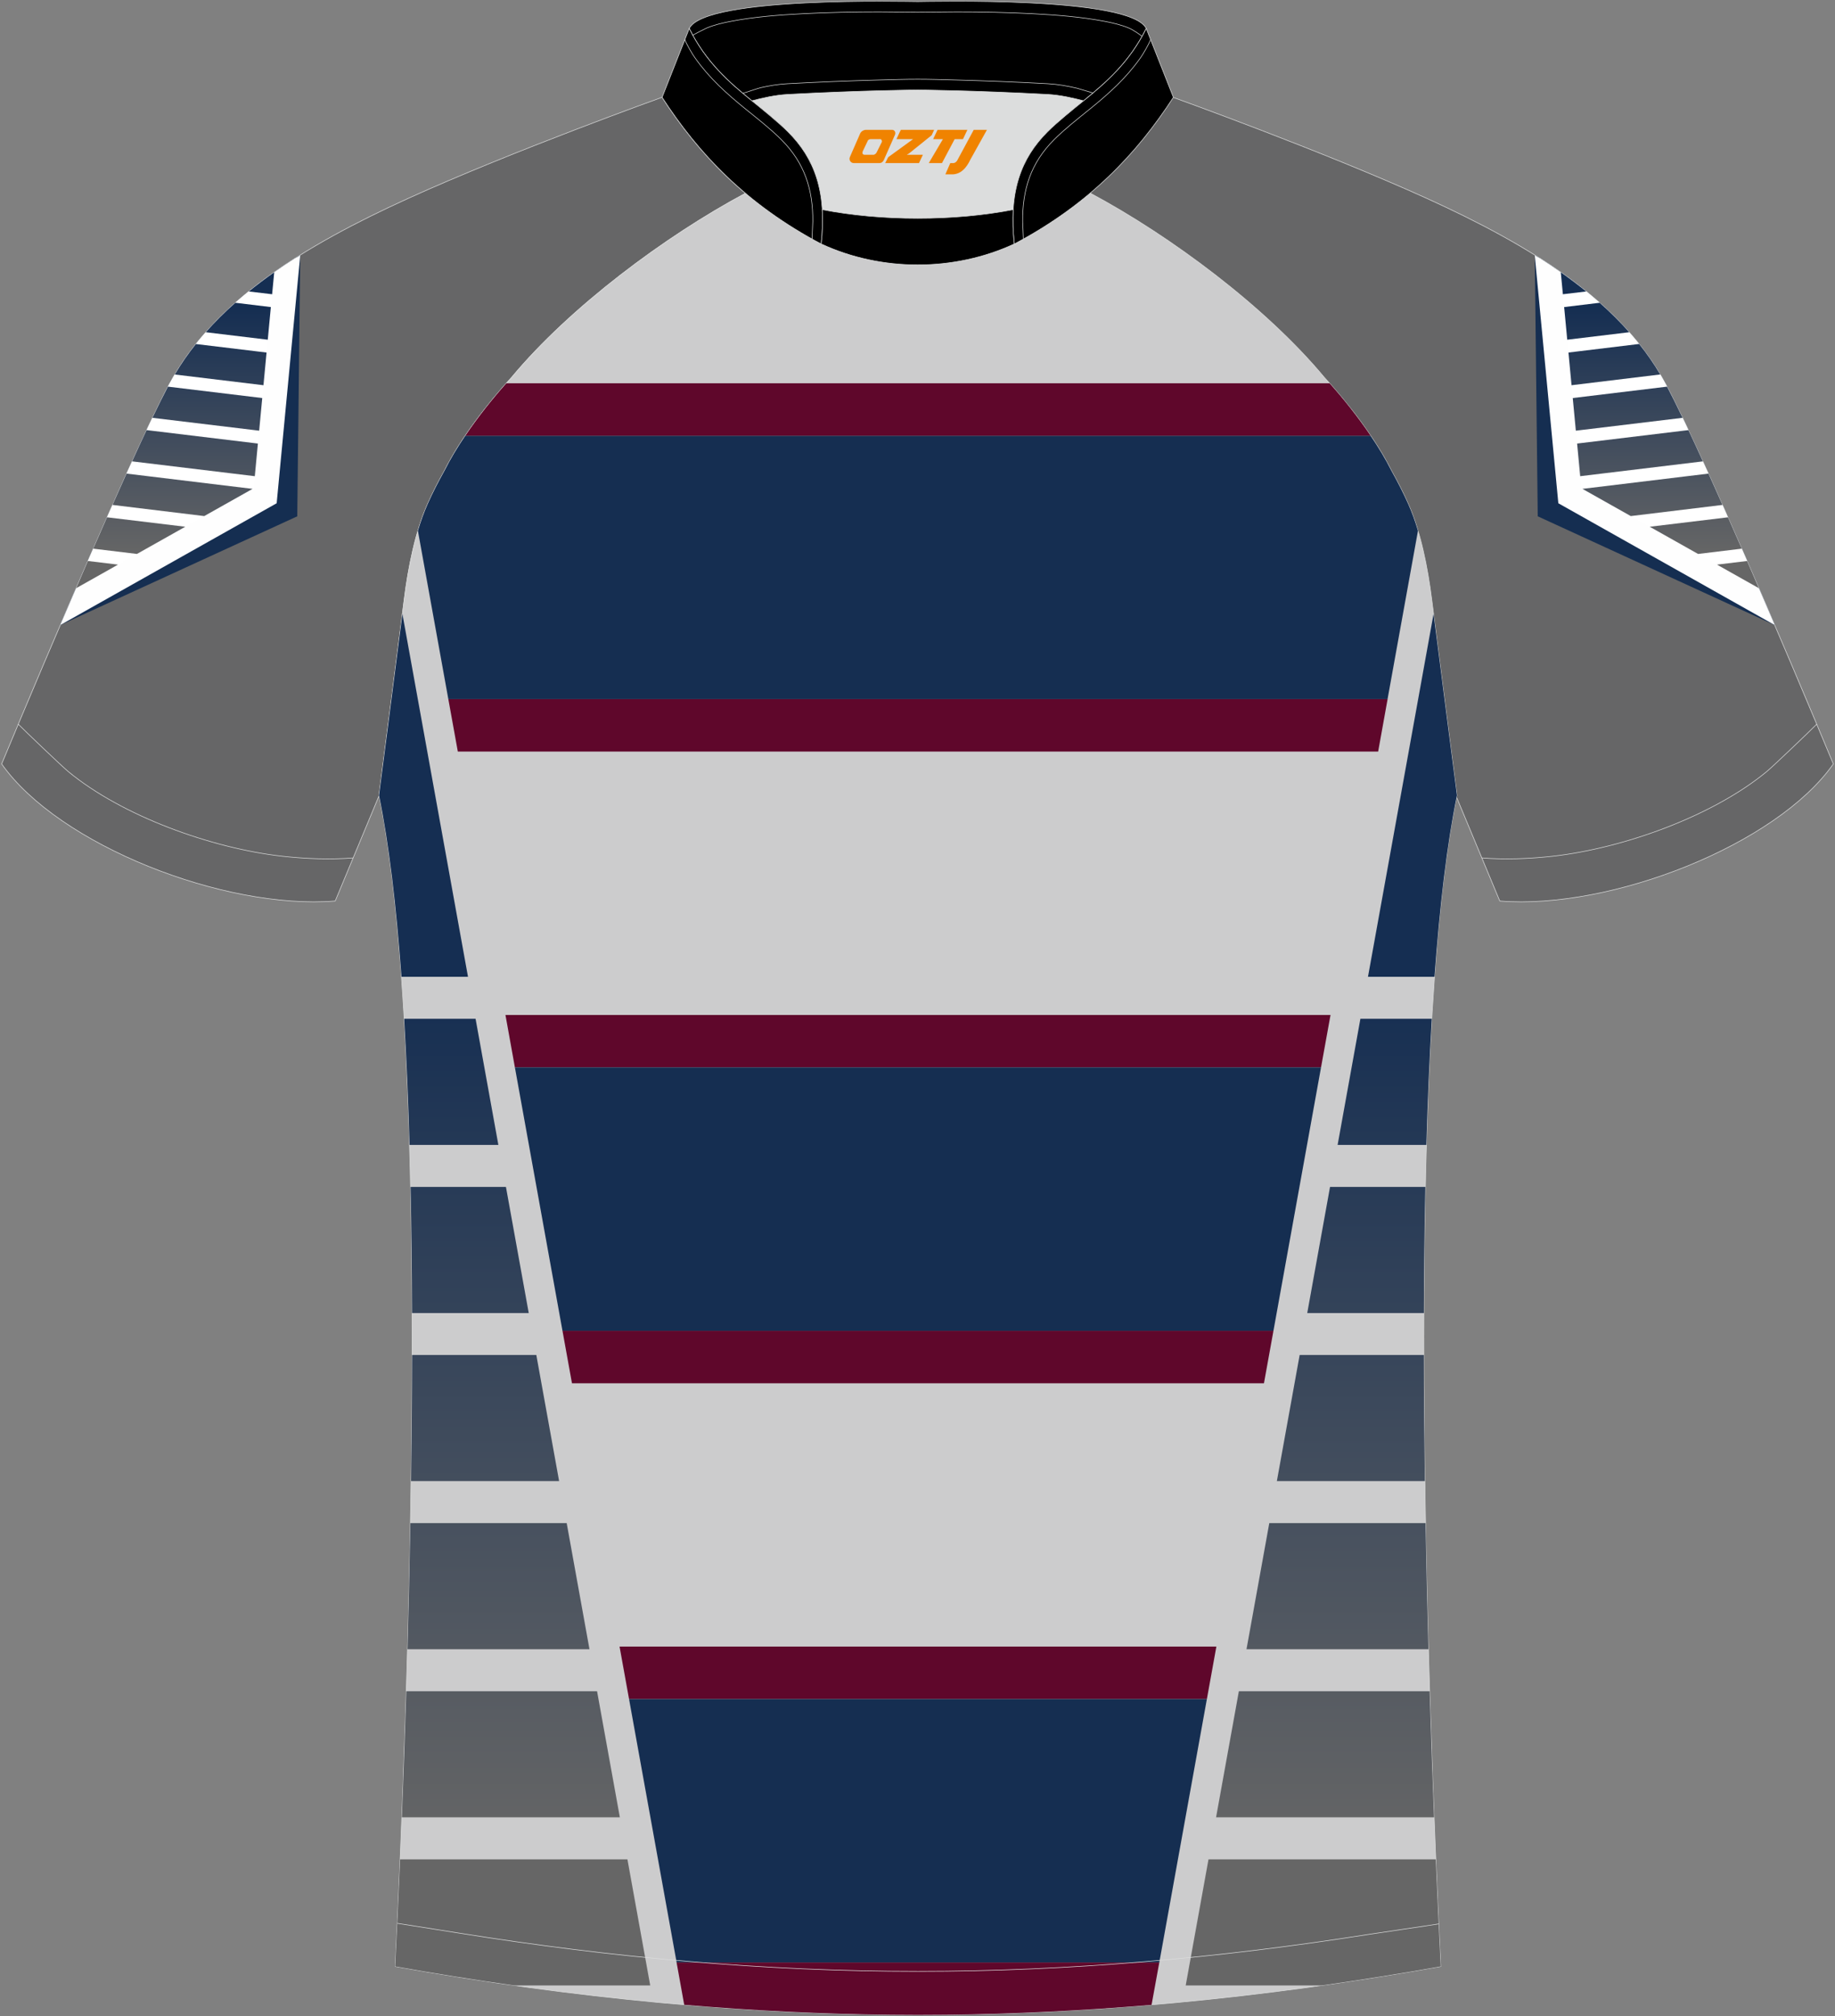 <?xml version="1.0" encoding="utf-8"?>
<!-- Generator: Adobe Illustrator 24.0.0, SVG Export Plug-In . SVG Version: 6.00 Build 0)  -->
<svg xmlns="http://www.w3.org/2000/svg" xmlns:xlink="http://www.w3.org/1999/xlink" version="1.1" id="图层_1" x="0px" y="0px" width="375.2px" height="412px" viewBox="0 0 375.2 412" enable-background="new 0 0 375.2 412" xml:space="preserve">
<rect x="0" y="0" width="375.2" height="412" fill="#808080" stroke="none"/>
<g>
	
		<path fill-rule="evenodd" clip-rule="evenodd" fill="#666667" stroke="#DCDDDD" stroke-width="0.118" stroke-miterlimit="22.926" d="   M152.44,39.5c-7.1-5.98-12.51-12.6-17.06-19.62c0,0-30.75,11.04-51.98,20.69s-39.7,20.96-48.81,38   c-9.12,17.04-34.25,77.54-34.25,77.54c11.61,16.54,45.44,29.85,68.2,28.01l8.95-21.48c0,0,3.82-29.36,5.14-39.97   c0.85-6.8,2.32-14.11,4.86-19.76c1.01-2.26,2.16-4.5,3.41-6.73c3.28-6.54,8.81-13.72,13.75-19.1   C116.58,62.77,136.01,48.28,152.44,39.5z"/>
	<path fill="none" stroke="#DCDDDD" stroke-width="0.118" stroke-miterlimit="22.926" stroke-dasharray="1309.533,654.709" d="   M3.73,147.98c1.02,1.06,9.02,8.7,10.23,9.69c11,9.08,29.17,15.65,43.73,17.3c4.83,0.54,9.88,0.72,14.51,0.35"/>
	
		<path fill-rule="evenodd" clip-rule="evenodd" fill="#666667" stroke="#DCDDDD" stroke-width="0.118" stroke-miterlimit="22.926" d="   M222.76,39.5c7.1-5.98,12.51-12.6,17.06-19.62c0,0,30.75,11.04,51.98,20.69s39.7,20.96,48.81,38   c9.12,17.04,34.25,77.54,34.25,77.54c-11.61,16.54-45.44,29.85-68.2,28.01l-8.95-21.48c0,0-3.82-29.36-5.14-39.97   c-0.85-6.8-2.32-14.11-4.86-19.76c-1.01-2.26-2.16-4.5-3.41-6.73c-3.27-6.54-8.81-13.72-13.75-19.1   C258.62,62.77,239.19,48.28,222.76,39.5z"/>
	
		<path fill-rule="evenodd" clip-rule="evenodd" fill="#CCCCCD" stroke="#DCDDDD" stroke-width="0.118" stroke-miterlimit="22.926" d="   M292.77,122.67c1.28,10.22,4.87,37.86,5.13,39.85c-10.9,52.76-6,185.61-3.31,239.33c-36.96,6.55-71.92,9.87-106.9,9.9   c-34.96-0.04-69.93-3.35-106.89-9.9c2.69-53.72,7.59-186.57-3.31-239.33c0.26-1.99,3.85-29.63,5.13-39.85   c0.85-6.81,2.32-14.11,4.86-19.76c1.01-2.26,2.15-4.5,3.41-6.73c3.27-6.54,8.81-13.72,13.75-19.1   c11.93-14.32,31.36-28.81,47.79-37.59c3.96,3.33,8.45,6.45,13.61,9.33l1.87,1.01c6.12,2.84,13.02,4.26,19.79,4.27   c6.76-0.02,13.67-1.44,19.79-4.27l1.87-1.01c5.16-2.88,9.64-6.01,13.6-9.33c16.43,8.78,35.86,23.26,47.79,37.59   c4.94,5.38,10.48,12.56,13.75,19.1c1.25,2.23,2.4,4.47,3.41,6.73C290.45,108.56,291.92,115.87,292.77,122.67z"/>
	<path fill="none" stroke="#DCDDDD" stroke-width="0.118" stroke-miterlimit="22.926" stroke-dasharray="1309.533,654.709" d="   M371.47,147.98c-1.02,1.06-9.02,8.7-10.23,9.69c-11,9.08-29.17,15.65-43.73,17.3c-4.83,0.54-9.88,0.72-14.51,0.35"/>
	<path fill-rule="evenodd" clip-rule="evenodd" fill="#DCDDDD" d="M168.13,42.84c12.06,2.36,26.98,2.36,39.04,0   c0.41-6.85,2.86-11.77,7.01-15.92c1.98-1.98,5.18-4.55,7.35-6.31c0.67-0.53,1.33-1.08,1.98-1.63c-0.29-0.07-2.98-0.9-3.27-0.97   c-1.95-0.46-3.94-0.82-5.93-0.92c-6.35-0.34-12.71-0.6-19.07-0.77c-2.52-0.07-5.07-0.15-7.59-0.15c-2.52,0-5.07,0.08-7.59,0.15   c-6.35,0.17-12.71,0.42-19.06,0.77c-1.82,0.1-3.63,0.4-5.42,0.81c-0.46,0.1-3.23,1.05-3.68,1.17c0.62,0.52,1.24,1.03,1.85,1.53   c2.45,1.94,5.16,4.11,7.38,6.33C165.27,31.07,167.72,36,168.13,42.84z"/>
	<path fill-rule="evenodd" clip-rule="evenodd" stroke="#DCDDDD" stroke-width="0.118" stroke-miterlimit="22.926" d="M140.93,5.82   c3.26-6.62,44.71-5.49,46.72-5.5c2.01,0,43.46-1.13,46.72,5.5c-3.37,6.86-8.16,11.02-12.81,14.78c-2.01-0.53-4.73-1.17-7.36-1.31   c-15.4-0.82-26.56-0.91-26.56-0.91s-11.15,0.08-26.56,0.91c-2.63,0.14-5.35,0.78-7.35,1.31C149.09,16.84,144.3,12.68,140.93,5.82z"/>
	<path fill="none" stroke="#DCDDDD" stroke-width="0.118" stroke-miterlimit="22.926" stroke-dasharray="1309.533,654.709" d="   M233.52,7.43c-0.36-0.32-1.95-1.41-2.72-1.71c-1.56-0.65-3.35-1.06-4.99-1.37c-4.78-0.92-9.85-1.29-14.71-1.55   c-5.16-0.27-10.34-0.37-15.51-0.37c-2.65,0-5.3,0.07-7.94,0.07s-5.29-0.07-7.94-0.07c-5.17,0-10.35,0.1-15.51,0.37   c-4.85,0.25-9.92,0.63-14.7,1.55c-1.65,0.31-3.43,0.72-4.99,1.37c-0.21,0.09-2.46,1.23-2.86,1.46"/>
	<path fill="none" stroke="#DCDDDD" stroke-width="0.118" stroke-miterlimit="22.926" d="M151.88,19.07   c0.46-0.12,3.22-1.06,3.68-1.16c1.79-0.4,3.61-0.71,5.42-0.8c6.35-0.35,12.71-0.6,19.06-0.77c2.52-0.07,5.07-0.15,7.59-0.15   c2.52,0,5.07,0.08,7.59,0.15c6.36,0.17,12.71,0.42,19.06,0.77c1.99,0.11,3.98,0.46,5.94,0.92c0.29,0.07,2.98,0.89,3.27,0.97"/>
	<path fill-rule="evenodd" clip-rule="evenodd" stroke="#DCDDDD" stroke-width="0.118" stroke-miterlimit="22.926" d="M140.93,5.82   l-5.55,14.07c7.38,11.39,17.04,21.76,32.53,29.97c1.17-10.71-1.35-17.49-6.8-22.93c-1.98-1.98-5.18-4.55-7.35-6.31   C149.11,16.85,144.31,12.69,140.93,5.82z"/>
	<path fill="none" stroke="#DCDDDD" stroke-width="0.118" stroke-miterlimit="22.926" stroke-dasharray="1309.533,654.709" d="   M166.04,48.84c0.02-0.51,0.14-3.11,0.15-3.61c0.05-6.43-1.63-11.9-6.43-16.69c-2.2-2.2-4.79-4.22-7.19-6.16   c-4.03-3.26-7.54-6.42-10.43-10.51c-0.54-0.72-1.84-2.95-2.1-3.79"/>
	<path fill-rule="evenodd" clip-rule="evenodd" stroke="#DCDDDD" stroke-width="0.118" stroke-miterlimit="22.926" d="M234.37,5.82   l5.55,14.07c-7.39,11.39-17.04,21.76-32.53,29.97c-1.17-10.71,1.35-17.49,6.79-22.93c1.98-1.98,5.18-4.55,7.35-6.31   C226.18,16.85,230.98,12.69,234.37,5.82z"/>
	<path fill="none" stroke="#DCDDDD" stroke-width="0.118" stroke-miterlimit="22.926" stroke-dasharray="1309.533,654.709" d="   M209.25,48.84c-0.02-0.51-0.14-3.11-0.15-3.61c-0.05-6.43,1.63-11.9,6.43-16.69c2.2-2.2,4.79-4.22,7.19-6.16   c4.03-3.26,7.54-6.42,10.43-10.51c0.53-0.72,1.84-2.95,2.1-3.79"/>
	<path fill-rule="evenodd" clip-rule="evenodd" stroke="#DCDDDD" stroke-width="0.118" stroke-miterlimit="22.926" d="   M167.91,49.85c0.28-2.55,0.35-4.87,0.22-7.01c12.06,2.36,26.98,2.36,39.04,0c-0.13,2.14-0.06,4.46,0.22,7.01   C195.08,55.55,180.21,55.55,167.91,49.85z"/>
	
	<path fill-rule="evenodd" clip-rule="evenodd" fill="#152E51" d="M91.67,142.87h192.04l6.22-34.41c-0.59-1.96-1.26-3.83-2.03-5.54   c-1.01-2.25-2.16-4.5-3.41-6.73c-1.17-2.34-2.63-4.76-4.25-7.15H95.14c-1.62,2.39-3.08,4.81-4.25,7.15   c-1.25,2.23-2.4,4.47-3.41,6.73c-0.77,1.72-1.44,3.58-2.03,5.55L91.67,142.87z"/>
	<path fill-rule="evenodd" clip-rule="evenodd" fill="#5F072B" d="M95.14,89.04h185.11c-2.57-3.8-5.54-7.52-8.39-10.72H103.53   C100.68,81.52,97.71,85.24,95.14,89.04z"/>
	<polygon fill-rule="evenodd" clip-rule="evenodd" fill="#5F072B" points="283.72,142.87 91.67,142.87 93.61,153.58 281.79,153.58     "/>
	<polygon fill-rule="evenodd" clip-rule="evenodd" fill="#5F072B" points="272.05,207.41 103.35,207.41 105.28,218.12    270.11,218.12  "/>
	<polygon fill-rule="evenodd" clip-rule="evenodd" fill="#152E51" points="270.11,218.12 105.28,218.12 115.01,271.95    260.38,271.95  "/>
	<polygon fill-rule="evenodd" clip-rule="evenodd" fill="#5F072B" points="260.38,271.95 115.01,271.95 116.95,282.67    258.44,282.67  "/>
	<polygon fill-rule="evenodd" clip-rule="evenodd" fill="#5F072B" points="248.71,336.48 126.68,336.48 128.62,347.2 246.77,347.2     "/>
	<polygon fill-rule="evenodd" clip-rule="evenodd" fill="#152E51" points="246.77,347.2 128.62,347.2 138.35,401.03 237.04,401.03     "/>
	<path fill-rule="evenodd" clip-rule="evenodd" fill="#5F072B" d="M237.04,401.03h-98.7l1.56,8.65c14.23,1.21,28.31,1.89,42.38,2.04   c1.8,0.02,3.6,0.03,5.4,0.03c1.89,0,3.77-0.01,5.66-0.03c13.98-0.16,27.98-0.83,42.12-2.03L237.04,401.03z"/>
	<path fill-rule="evenodd" clip-rule="evenodd" fill="#152E51" d="M12.31,127.74l48.47-22.23l0.61-53.32l-0.45,0.21   c-11.36,7.16-20.68,15.56-26.37,26.19C29.66,87.76,20.09,109.58,12.31,127.74z"/>
	<path fill-rule="evenodd" clip-rule="evenodd" fill="#FEFEFE" d="M12.31,127.74l44.26-24.9l4.82-50.66l-1.09,0.61   c-11.07,7.07-20.15,15.35-25.73,25.78C29.66,87.76,20.09,109.58,12.31,127.74z"/>
	<path fill-rule="evenodd" clip-rule="evenodd" fill="#FFFFFF" d="M15.55,120.2l7.8-4.39l28.51-16.04l3.67-38.59l0.53-5.56   c-9.15,6.43-16.64,13.88-21.49,22.94C30.33,86.52,22.6,103.9,15.55,120.2z"/>
	
		<linearGradient id="SVGID_1_" gradientUnits="userSpaceOnUse" x1="35.822" y1="300.483" x2="35.822" y2="351.173" gradientTransform="matrix(1 0 0 -1 0 414.001)">
		<stop offset="0" style="stop-color:#666666"/>
		<stop offset="1" style="stop-color:#152E52"/>
	</linearGradient>
	<path fill-rule="evenodd" clip-rule="evenodd" fill="url(#SVGID_1_)" d="M17.97,114.64l6.16,0.74l-0.76,0.43l-7.8,4.39   C16.35,118.36,17.16,116.5,17.97,114.64L17.97,114.64z M28,113.2l9.88-5.56l-16-1.93c-0.93,2.11-1.88,4.25-2.82,6.41L28,113.2   L28,113.2z M41.76,105.46l9.88-5.56l-25.77-3.12c-0.93,2.07-1.9,4.21-2.87,6.4L41.76,105.46L41.76,105.46z M52.1,97.31l-25.09-3.03   c1.03-2.26,2.02-4.41,2.96-6.39l22.76,2.75L52.1,97.31L52.1,97.31z M52.99,88.01l0.63-6.67l-19.28-2.33   c-0.92,1.74-1.99,3.9-3.18,6.37L52.99,88.01L52.99,88.01z M53.87,78.72l0.63-6.68L40.05,70.3c-1.59,1.99-3.03,4.06-4.32,6.23   L53.87,78.72L53.87,78.72z M54.75,69.42l0.63-6.67l-7.26-0.88c-2.17,1.92-4.19,3.92-6.05,6.02L54.75,69.42L54.75,69.42z    M55.64,60.13l0.43-4.49c-1.8,1.27-3.53,2.57-5.2,3.92L55.64,60.13z"/>
	<path fill-rule="evenodd" clip-rule="evenodd" fill="#152E51" d="M362.89,127.74l-48.47-22.23l-0.61-53.32l0.45,0.21   c11.36,7.16,20.68,15.56,26.37,26.19C345.54,87.76,355.11,109.58,362.89,127.74z"/>
	<path fill-rule="evenodd" clip-rule="evenodd" fill="#FEFEFE" d="M362.89,127.74l-44.26-24.9l-4.82-50.66l1.09,0.61   c11.07,7.07,20.15,15.35,25.73,25.78C345.54,87.76,355.11,109.58,362.89,127.74z"/>
	<path fill-rule="evenodd" clip-rule="evenodd" fill="#FFFFFF" d="M359.64,120.2l-7.8-4.39l-28.51-16.04l-3.67-38.59l-0.53-5.56   c9.15,6.43,16.64,13.88,21.49,22.94C344.87,86.52,352.6,103.9,359.64,120.2z"/>
	
		<linearGradient id="SVGID_2_" gradientUnits="userSpaceOnUse" x1="339.378" y1="300.483" x2="339.378" y2="351.173" gradientTransform="matrix(1 0 0 -1 0 414.001)">
		<stop offset="0" style="stop-color:#666666"/>
		<stop offset="1" style="stop-color:#152E52"/>
	</linearGradient>
	<path fill-rule="evenodd" clip-rule="evenodd" fill="url(#SVGID_2_)" d="M357.23,114.64l-6.16,0.74l0.76,0.43l7.8,4.39   C358.85,118.36,358.04,116.5,357.23,114.64L357.23,114.64z M347.2,113.2l-9.88-5.56l16-1.93c0.93,2.11,1.88,4.25,2.82,6.41   L347.2,113.2L347.2,113.2z M333.44,105.46l-9.88-5.56l25.77-3.12c0.93,2.07,1.9,4.21,2.87,6.4L333.44,105.46L333.44,105.46z    M323.1,97.31l25.09-3.03c-1.03-2.26-2.02-4.41-2.96-6.39l-22.76,2.75L323.1,97.31L323.1,97.31z M322.21,88.01l-0.63-6.67   l19.28-2.33c0.92,1.74,1.99,3.9,3.18,6.37L322.21,88.01L322.21,88.01z M321.33,78.72l-0.63-6.68l14.45-1.75   c1.59,1.99,3.03,4.06,4.32,6.23L321.33,78.72L321.33,78.72z M320.45,69.42l-0.63-6.67l7.26-0.88c2.17,1.92,4.19,3.92,6.05,6.02   L320.45,69.42L320.45,69.42z M319.56,60.13l-0.43-4.49c1.8,1.27,3.53,2.57,5.2,3.92L319.56,60.13z"/>
	
		<linearGradient id="SVGID_3_" gradientUnits="userSpaceOnUse" x1="270.174" y1="35.267" x2="270.174" y2="212.635" gradientTransform="matrix(1 0 0 -1 0 414.001)">
		<stop offset="0" style="stop-color:#666666"/>
		<stop offset="1" style="stop-color:#152E52"/>
	</linearGradient>
	<path fill-rule="evenodd" clip-rule="evenodd" fill="url(#SVGID_3_)" d="M270.23,405.73h-27.79l4.66-25.77h46.47   c0.35,8.2,0.69,15.59,1.01,21.88C286.38,403.3,278.27,404.59,270.23,405.73L270.23,405.73z M248.65,371.37l4.66-25.77h39   c0.28,9.08,0.59,17.74,0.91,25.77H248.65L248.65,371.37z M254.87,337.02l4.66-25.77h31.95c0.16,8.79,0.36,17.42,0.59,25.77H254.87   L254.87,337.02z M261.08,302.66l4.66-25.77h25.39c0.01,8.6,0.09,17.23,0.21,25.77H261.08L261.08,302.66z M267.29,268.32l4.66-25.77   h19.49c-0.18,8.43-0.28,17.06-0.3,25.77H267.29L267.29,268.32z M273.5,233.96l4.66-25.77h14.59c-0.48,8.19-0.84,16.83-1.1,25.77   H273.5L273.5,233.96z M279.71,199.61l13.41-74.16c1.48,11.72,4.54,35.25,4.78,37.08c-2.04,9.89-3.53,22.6-4.59,37.08H279.71z"/>
	
		<linearGradient id="SVGID_4_" gradientUnits="userSpaceOnUse" x1="105.221" y1="35.267" x2="105.221" y2="212.635" gradientTransform="matrix(1 0 0 -1 0 414.001)">
		<stop offset="0" style="stop-color:#666666"/>
		<stop offset="1" style="stop-color:#152E52"/>
	</linearGradient>
	<path fill-rule="evenodd" clip-rule="evenodd" fill="url(#SVGID_4_)" d="M105.16,405.73h27.79l-4.66-25.77H81.81   c-0.35,8.2-0.69,15.59-1.01,21.88C89.01,403.3,97.13,404.59,105.16,405.73L105.16,405.73z M126.74,371.37l-4.66-25.77h-39   c-0.28,9.08-0.59,17.74-0.91,25.77H126.74L126.74,371.37z M120.53,337.02l-4.66-25.77H83.91c-0.16,8.79-0.36,17.42-0.59,25.77   H120.53L120.53,337.02z M114.32,302.66l-4.66-25.77H84.26c-0.01,8.6-0.09,17.23-0.21,25.77H114.32L114.32,302.66z M108.11,268.32   l-4.66-25.77H83.95c0.18,8.43,0.28,17.06,0.3,25.77H108.11L108.11,268.32z M101.9,233.96l-4.66-25.77H82.64   c0.48,8.19,0.84,16.83,1.1,25.77H101.9L101.9,233.96z M95.69,199.61l-13.41-74.16c-1.48,11.72-4.54,35.25-4.78,37.08   c2.04,9.89,3.53,22.6,4.59,37.08H95.69z"/>
	<path fill="none" stroke="#DCDDDD" stroke-width="0.118" stroke-miterlimit="22.926" stroke-dasharray="1309.533,654.709" d="   M81.23,393.03c1.31,0.21,11.47,1.81,12.78,2.02c31.02,4.97,62.2,7.8,93.69,7.8c30.97,0,61.65-2.74,92.18-7.56   c1.81-0.29,12.47-1.83,14.28-2.14"/>
</g>
<g>
	<path fill="#F08300" d="M199.1,26.53l-3.4,6.3c-0.2,0.3-0.5,0.5-0.8,0.5h-0.6l-1,2.3h1.2c2,0.1,3.2-1.5,3.9-3L201.8,26.53h-2.5L199.1,26.53z"/>
	<polygon fill="#F08300" points="191.9,26.53 ,197.8,26.53 ,196.9,28.43 ,195.2,28.43 ,192.6,33.33 ,189.9,33.33 ,192.8,28.43 ,190.8,28.43 ,191.7,26.53"/>
	<polygon fill="#F08300" points="185.9,31.63 ,185.4,31.63 ,185.9,31.33 ,190.5,27.63 ,191,26.53 ,184.2,26.53 ,183.9,27.13 ,183.3,28.43 ,186.1,28.43 ,186.7,28.43 ,181.6,32.13    ,181,33.33 ,187.6,33.33 ,187.9,33.33 ,188.7,31.63"/>
	<path fill="#F08300" d="M182.4,26.53H177.1C176.6,26.53,176.1,26.83,175.9,27.23L173.8,32.03C173.5,32.63,173.9,33.33,174.6,33.33h5.2c0.4,0,0.7-0.2,0.9-0.6L183,27.53C183.2,27.03,182.9,26.53,182.4,26.53z M180.3,29.03L179.2,31.23C179,31.53,178.7,31.63,178.6,31.63l-1.8,0C176.6,31.63,176.2,31.53,176.4,30.93l1-2.1c0.1-0.3,0.4-0.4,0.7-0.4h1.9   C180.2,28.43,180.4,28.73,180.3,29.03z"/>
</g>
</svg>